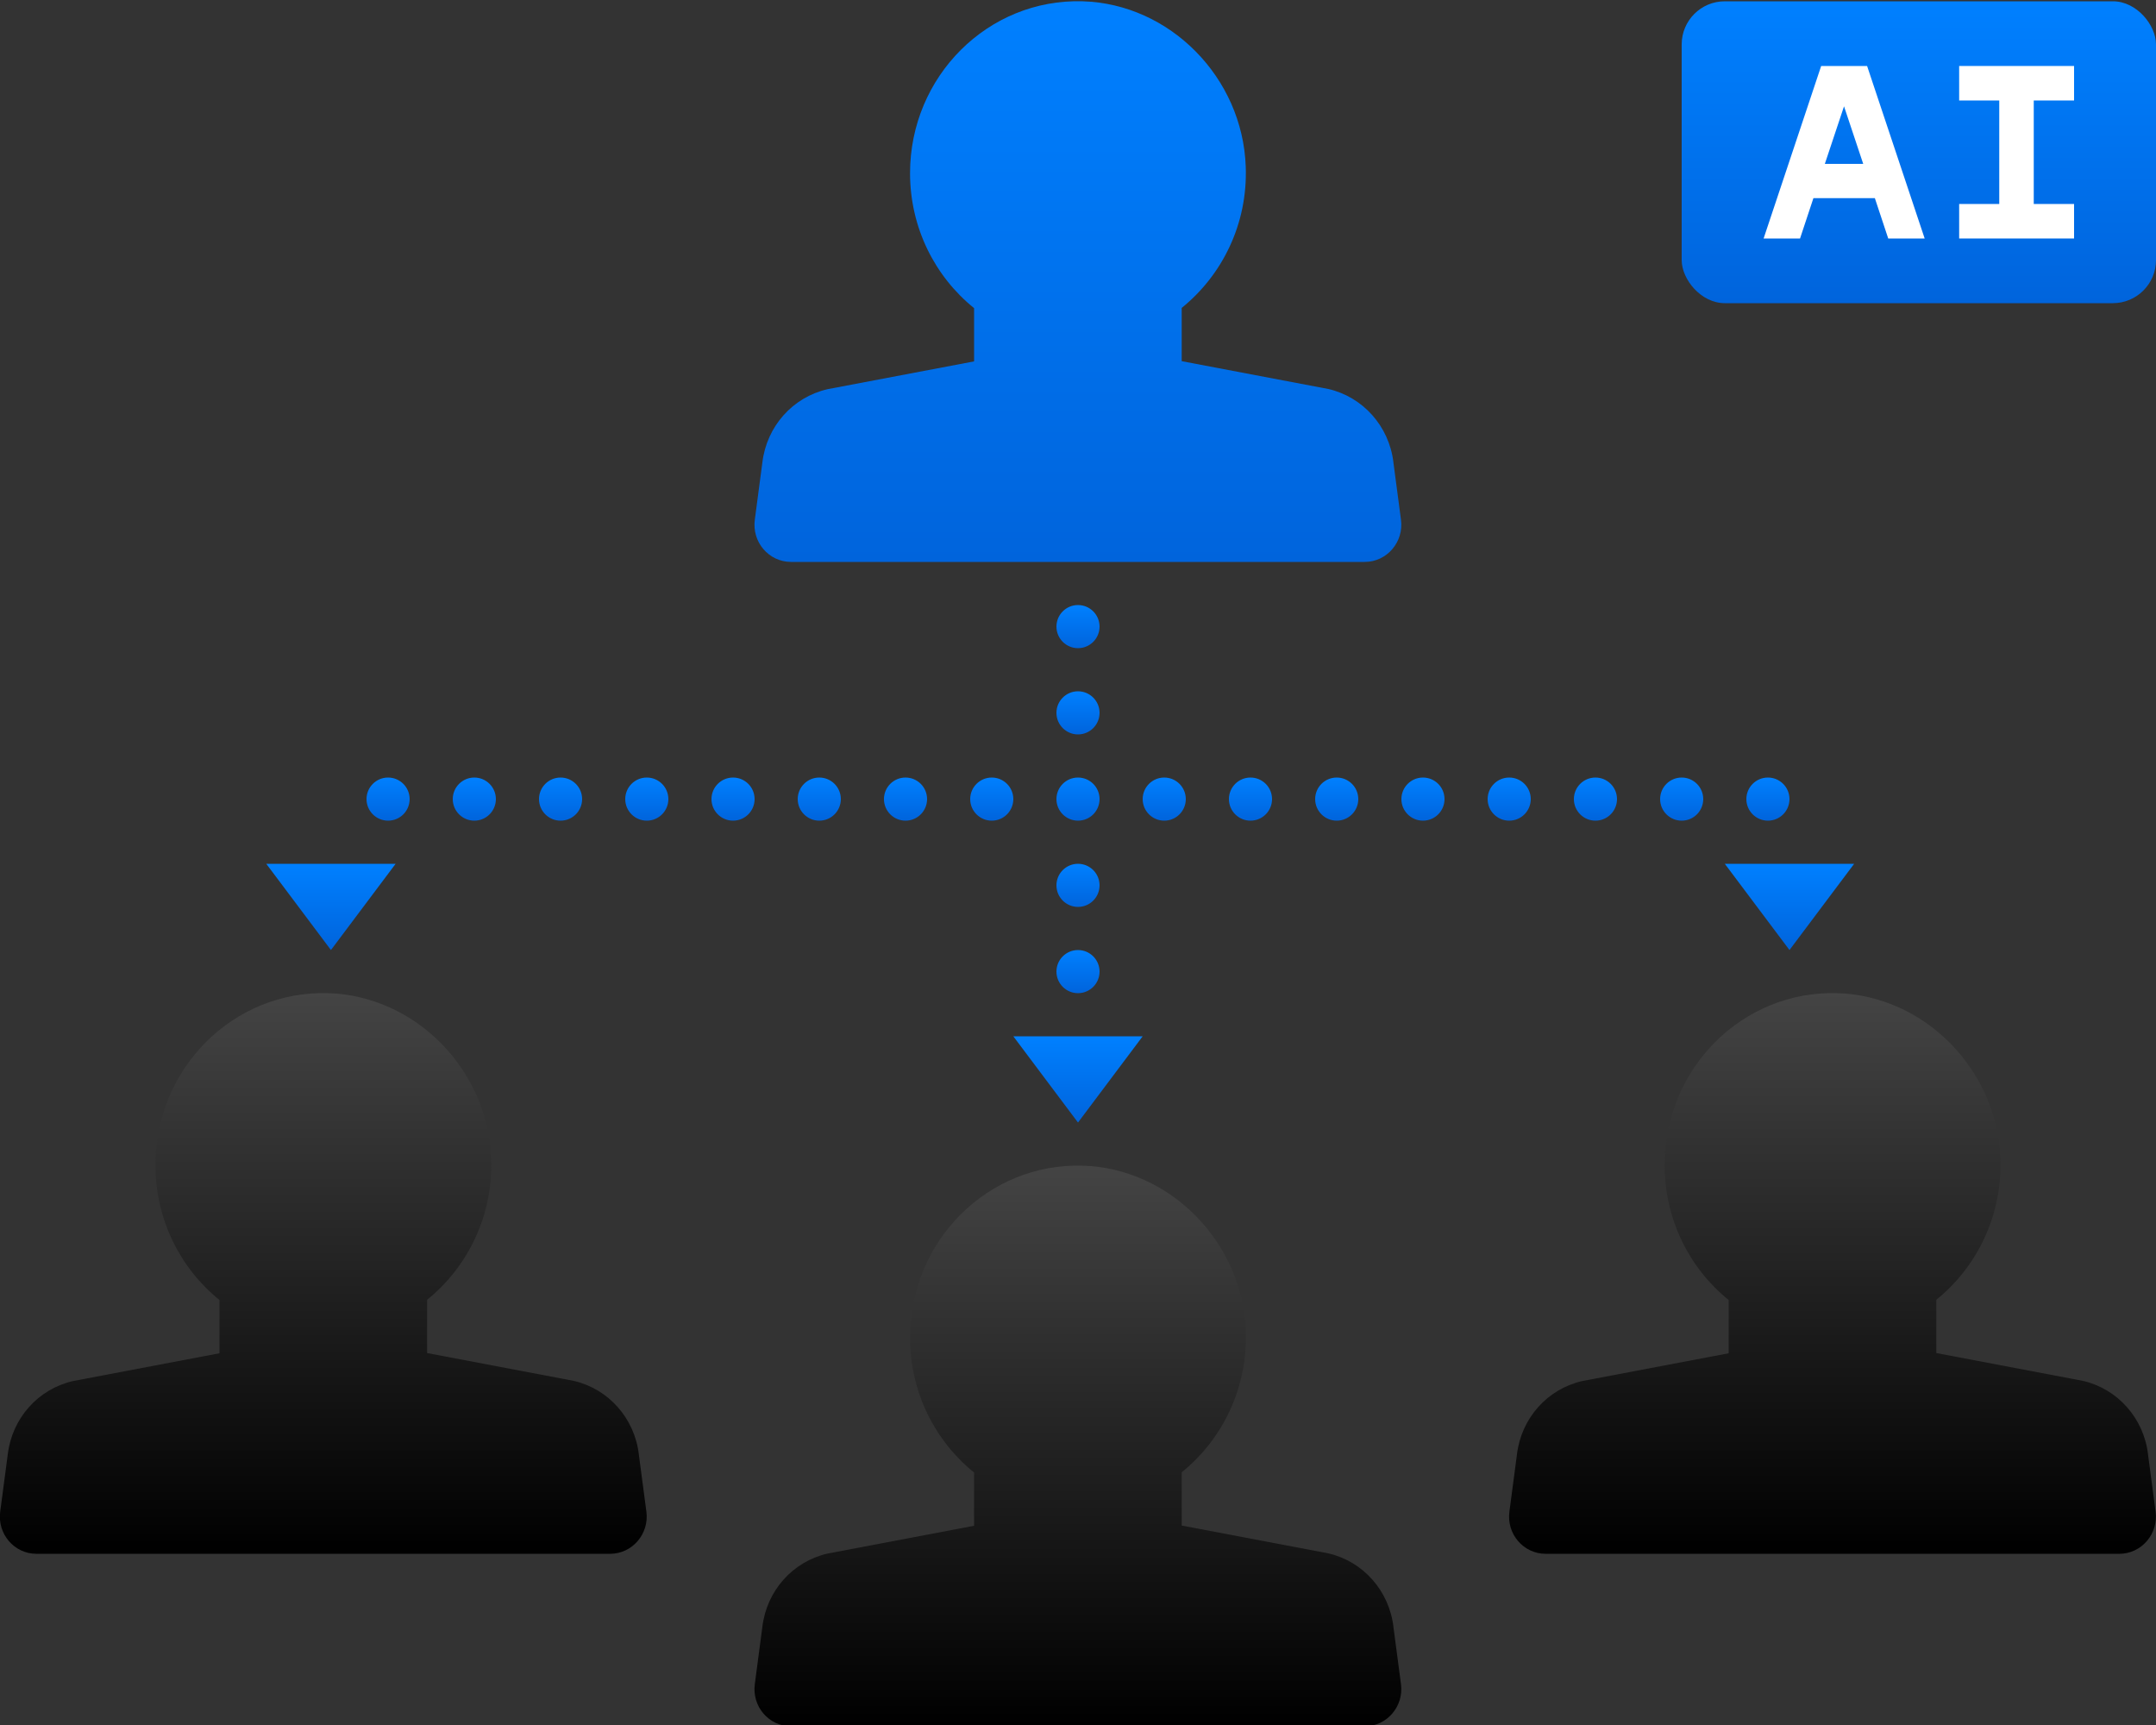 <?xml version="1.0" encoding="UTF-8"?>
<svg id="Design" xmlns="http://www.w3.org/2000/svg" xmlns:xlink="http://www.w3.org/1999/xlink" viewBox="0 0 100 80">
  <rect x="0" y="0" width="100" height="80" fill="#333333" stroke="none"/>
  <defs>
    <style>
      .cls-1 {
        fill: url(#linear-gradient-8);
      }

      .cls-2 {
        fill: url(#linear-gradient-7);
      }

      .cls-3 {
        fill: url(#linear-gradient-5);
      }

      .cls-4 {
        fill: url(#linear-gradient-6);
      }

      .cls-5 {
        fill: url(#linear-gradient-9);
      }

      .cls-6 {
        fill: url(#linear-gradient-4);
      }

      .cls-7 {
        fill: url(#linear-gradient-3);
      }

      .cls-8 {
        fill: url(#linear-gradient-2);
      }

      .cls-9 {
        fill: url(#linear-gradient);
      }

      .cls-10 {
        fill: #fff;
      }

      .cls-11 {
        fill: url(#linear-gradient-10);
      }

      .cls-12 {
        fill: url(#linear-gradient-11);
      }

      .cls-13 {
        fill: url(#linear-gradient-12);
      }

      .cls-14 {
        fill: url(#linear-gradient-13);
      }

      .cls-15 {
        fill: url(#linear-gradient-19);
      }

      .cls-16 {
        fill: url(#linear-gradient-14);
      }

      .cls-17 {
        fill: url(#linear-gradient-21);
      }

      .cls-18 {
        fill: url(#linear-gradient-20);
      }

      .cls-19 {
        fill: url(#linear-gradient-22);
      }

      .cls-20 {
        fill: url(#linear-gradient-23);
      }

      .cls-21 {
        fill: url(#linear-gradient-28);
      }

      .cls-22 {
        fill: url(#linear-gradient-25);
      }

      .cls-23 {
        fill: url(#linear-gradient-15);
      }

      .cls-24 {
        fill: url(#linear-gradient-16);
      }

      .cls-25 {
        fill: url(#linear-gradient-17);
      }

      .cls-26 {
        fill: url(#linear-gradient-18);
      }

      .cls-27 {
        fill: url(#linear-gradient-27);
      }

      .cls-28 {
        fill: url(#linear-gradient-24);
      }

      .cls-29 {
        fill: url(#linear-gradient-26);
      }

      .cls-30 {
        fill: url(#linear-gradient-29);
      }
    </style>
    <linearGradient id="linear-gradient" x1="50" y1=".06" x2="50" y2="26.06" gradientUnits="userSpaceOnUse">
      <stop offset="0" stop-color="#0080ff"/>
      <stop offset="1" stop-color="#0064dc"/>
    </linearGradient>
    <linearGradient id="linear-gradient-2" x1="50" y1="54.06" x2="50" y2="80.06" gradientUnits="userSpaceOnUse">
      <stop offset="0" stop-color="#444"/>
      <stop offset="1" stop-color="#000"/>
    </linearGradient>
    <linearGradient id="linear-gradient-3" x1="85" y1="46.06" x2="85" y2="72.06" xlink:href="#linear-gradient-2"/>
    <linearGradient id="linear-gradient-4" x1="15" y1="46.06" x2="15" y2="72.06" xlink:href="#linear-gradient-2"/>
    <linearGradient id="linear-gradient-5" x1="89" y1=".06" x2="89" y2="14.06" xlink:href="#linear-gradient"/>
    <linearGradient id="linear-gradient-6" x1="74" y1="36.06" x2="74" y2="38.06" xlink:href="#linear-gradient"/>
    <linearGradient id="linear-gradient-7" x1="82" y1="36.06" x2="82" y2="38.06" xlink:href="#linear-gradient"/>
    <linearGradient id="linear-gradient-8" x1="78" y1="36.06" x2="78" y2="38.06" xlink:href="#linear-gradient"/>
    <linearGradient id="linear-gradient-9" x1="62" y1="36.06" x2="62" y2="38.06" xlink:href="#linear-gradient"/>
    <linearGradient id="linear-gradient-10" x1="70" y1="36.06" x2="70" y2="38.06" xlink:href="#linear-gradient"/>
    <linearGradient id="linear-gradient-11" x1="66" y1="36.06" x2="66" y2="38.06" xlink:href="#linear-gradient"/>
    <linearGradient id="linear-gradient-12" x1="54" y1="36.06" x2="54" y2="38.06" xlink:href="#linear-gradient"/>
    <linearGradient id="linear-gradient-13" x1="58" y1="36.06" x2="58" y2="38.06" xlink:href="#linear-gradient"/>
    <linearGradient id="linear-gradient-14" x1="50" y1="28.06" x2="50" y2="30.06" xlink:href="#linear-gradient"/>
    <linearGradient id="linear-gradient-15" x1="50" y1="32.06" x2="50" y2="34.06" xlink:href="#linear-gradient"/>
    <linearGradient id="linear-gradient-16" x1="50" y1="36.06" x2="50" y2="38.06" xlink:href="#linear-gradient"/>
    <linearGradient id="linear-gradient-17" x1="50" y1="40.06" x2="50" y2="42.06" xlink:href="#linear-gradient"/>
    <linearGradient id="linear-gradient-18" x1="50" y1="44.06" x2="50" y2="46.06" xlink:href="#linear-gradient"/>
    <linearGradient id="linear-gradient-19" x1="50" y1="48.06" x2="50" y2="52.06" xlink:href="#linear-gradient"/>
    <linearGradient id="linear-gradient-20" x1="83" y1="40.06" x2="83" y2="44.06" xlink:href="#linear-gradient"/>
    <linearGradient id="linear-gradient-21" x1="-5033.62" y1="36.06" x2="-5033.62" y2="38.06" gradientTransform="translate(-5007.62) rotate(-180) scale(1 -1)" xlink:href="#linear-gradient"/>
    <linearGradient id="linear-gradient-22" x1="-5025.62" y1="36.06" x2="-5025.62" y2="38.06" gradientTransform="translate(-5007.62) rotate(-180) scale(1 -1)" xlink:href="#linear-gradient"/>
    <linearGradient id="linear-gradient-23" x1="-5029.62" y1="36.06" x2="-5029.62" y2="38.06" gradientTransform="translate(-5007.62) rotate(-180) scale(1 -1)" xlink:href="#linear-gradient"/>
    <linearGradient id="linear-gradient-24" x1="-5045.62" y1="36.06" x2="-5045.62" y2="38.06" gradientTransform="translate(-5007.62) rotate(-180) scale(1 -1)" xlink:href="#linear-gradient"/>
    <linearGradient id="linear-gradient-25" x1="-5037.62" y1="36.06" x2="-5037.62" y2="38.06" gradientTransform="translate(-5007.62) rotate(-180) scale(1 -1)" xlink:href="#linear-gradient"/>
    <linearGradient id="linear-gradient-26" x1="-5041.62" y1="36.06" x2="-5041.62" y2="38.06" gradientTransform="translate(-5007.62) rotate(-180) scale(1 -1)" xlink:href="#linear-gradient"/>
    <linearGradient id="linear-gradient-27" x1="-5053.62" y1="36.06" x2="-5053.62" y2="38.06" gradientTransform="translate(-5007.62) rotate(-180) scale(1 -1)" xlink:href="#linear-gradient"/>
    <linearGradient id="linear-gradient-28" x1="-5049.62" y1="36.06" x2="-5049.62" y2="38.06" gradientTransform="translate(-5007.62) rotate(-180) scale(1 -1)" xlink:href="#linear-gradient"/>
    <linearGradient id="linear-gradient-29" x1="-5022.97" y1="40.06" x2="-5022.97" y2="44.06" gradientTransform="translate(-5007.62) rotate(-180) scale(1 -1)" xlink:href="#linear-gradient"/>
  </defs>
  <path class="cls-9" d="M64.63,21.44c-.2-1.67-1.41-3.03-3.02-3.4l-6.8-1.29v-2.47c1.88-1.52,3.07-3.9,2.97-6.56-.15-4.13-3.52-7.54-7.56-7.66-4.4-.13-8.01,3.49-8.01,7.97,0,2.54,1.16,4.8,2.97,6.26v2.47l-6.8,1.29c-1.61.37-2.82,1.72-3.02,3.4l-.35,2.65c-.14,1.04.65,1.96,1.68,1.96h26.61c1.03,0,1.82-.93,1.68-1.96l-.35-2.65Z"/>
  <path class="cls-8" d="M64.63,75.44c-.2-1.67-1.41-3.03-3.02-3.4l-6.8-1.29v-2.47c1.88-1.52,3.07-3.9,2.97-6.56-.15-4.13-3.52-7.54-7.56-7.66-4.4-.13-8.01,3.49-8.01,7.97,0,2.54,1.16,4.8,2.97,6.26v2.47l-6.8,1.29c-1.61.37-2.82,1.72-3.02,3.4l-.35,2.65c-.14,1.04.65,1.96,1.68,1.96h26.61c1.03,0,1.82-.93,1.68-1.96l-.35-2.65Z"/>
  <path class="cls-7" d="M99.63,67.44c-.2-1.67-1.41-3.03-3.02-3.4l-6.8-1.29v-2.47c1.88-1.52,3.07-3.9,2.97-6.56-.15-4.13-3.52-7.54-7.56-7.66-4.4-.13-8.01,3.49-8.01,7.97,0,2.54,1.16,4.8,2.97,6.26v2.47l-6.8,1.29c-1.61.37-2.82,1.72-3.02,3.4l-.35,2.65c-.14,1.04.65,1.96,1.68,1.96h26.61c1.03,0,1.82-.93,1.68-1.96l-.35-2.65Z"/>
  <path class="cls-6" d="M29.63,67.44c-.2-1.67-1.41-3.03-3.02-3.4l-6.8-1.29v-2.47c1.88-1.52,3.07-3.9,2.97-6.56-.15-4.13-3.52-7.54-7.56-7.66-4.4-.13-8.01,3.49-8.01,7.97,0,2.54,1.16,4.8,2.97,6.26v2.47l-6.8,1.29c-1.61.37-2.82,1.72-3.02,3.4l-.35,2.65c-.14,1.04.65,1.96,1.68,1.96h26.61c1.03,0,1.82-.93,1.68-1.96l-.35-2.65Z"/>
  <rect class="cls-3" x="78" y=".06" width="22" height="14" rx="2" ry="2"/>
  <polygon class="cls-10" points="96.2 4.66 96.2 3.06 90.87 3.06 90.87 4.66 92.73 4.66 92.73 9.46 90.87 9.46 90.87 11.06 96.2 11.06 96.2 9.46 94.33 9.46 94.33 4.66 96.2 4.66"/>
  <path class="cls-10" d="M87.58,11.06h1.69l-2.67-8h-2.13l-2.67,8h1.69l.62-1.87h2.85l.62,1.87ZM84.64,7.6l.89-2.67.89,2.67h-1.78Z"/>
  <circle class="cls-4" cx="74" cy="37.06" r="1"/>
  <circle class="cls-2" cx="82" cy="37.06" r="1"/>
  <circle class="cls-1" cx="78" cy="37.06" r="1"/>
  <circle class="cls-5" cx="62" cy="37.06" r="1"/>
  <circle class="cls-11" cx="70" cy="37.06" r="1"/>
  <circle class="cls-12" cx="66" cy="37.06" r="1"/>
  <circle class="cls-13" cx="54" cy="37.06" r="1"/>
  <circle class="cls-14" cx="58" cy="37.06" r="1"/>
  <circle class="cls-16" cx="50" cy="29.06" r="1"/>
  <circle class="cls-23" cx="50" cy="33.06" r="1"/>
  <circle class="cls-24" cx="50" cy="37.06" r="1"/>
  <circle class="cls-25" cx="50" cy="41.06" r="1"/>
  <circle class="cls-26" cx="50" cy="45.06" r="1"/>
  <polygon class="cls-15" points="47 48.06 50 52.06 53 48.06 47 48.06"/>
  <polygon class="cls-18" points="80 40.06 83 44.06 86 40.06 80 40.06"/>
  <circle class="cls-17" cx="26" cy="37.06" r="1"/>
  <circle class="cls-19" cx="18" cy="37.06" r="1"/>
  <circle class="cls-20" cx="22" cy="37.06" r="1"/>
  <circle class="cls-28" cx="38" cy="37.06" r="1"/>
  <circle class="cls-22" cx="30" cy="37.06" r="1"/>
  <circle class="cls-29" cx="34" cy="37.06" r="1"/>
  <circle class="cls-27" cx="46" cy="37.06" r="1"/>
  <circle class="cls-21" cx="42" cy="37.06" r="1"/>
  <polygon class="cls-30" points="18.35 40.06 15.35 44.06 12.35 40.06 18.35 40.06"/>
</svg>